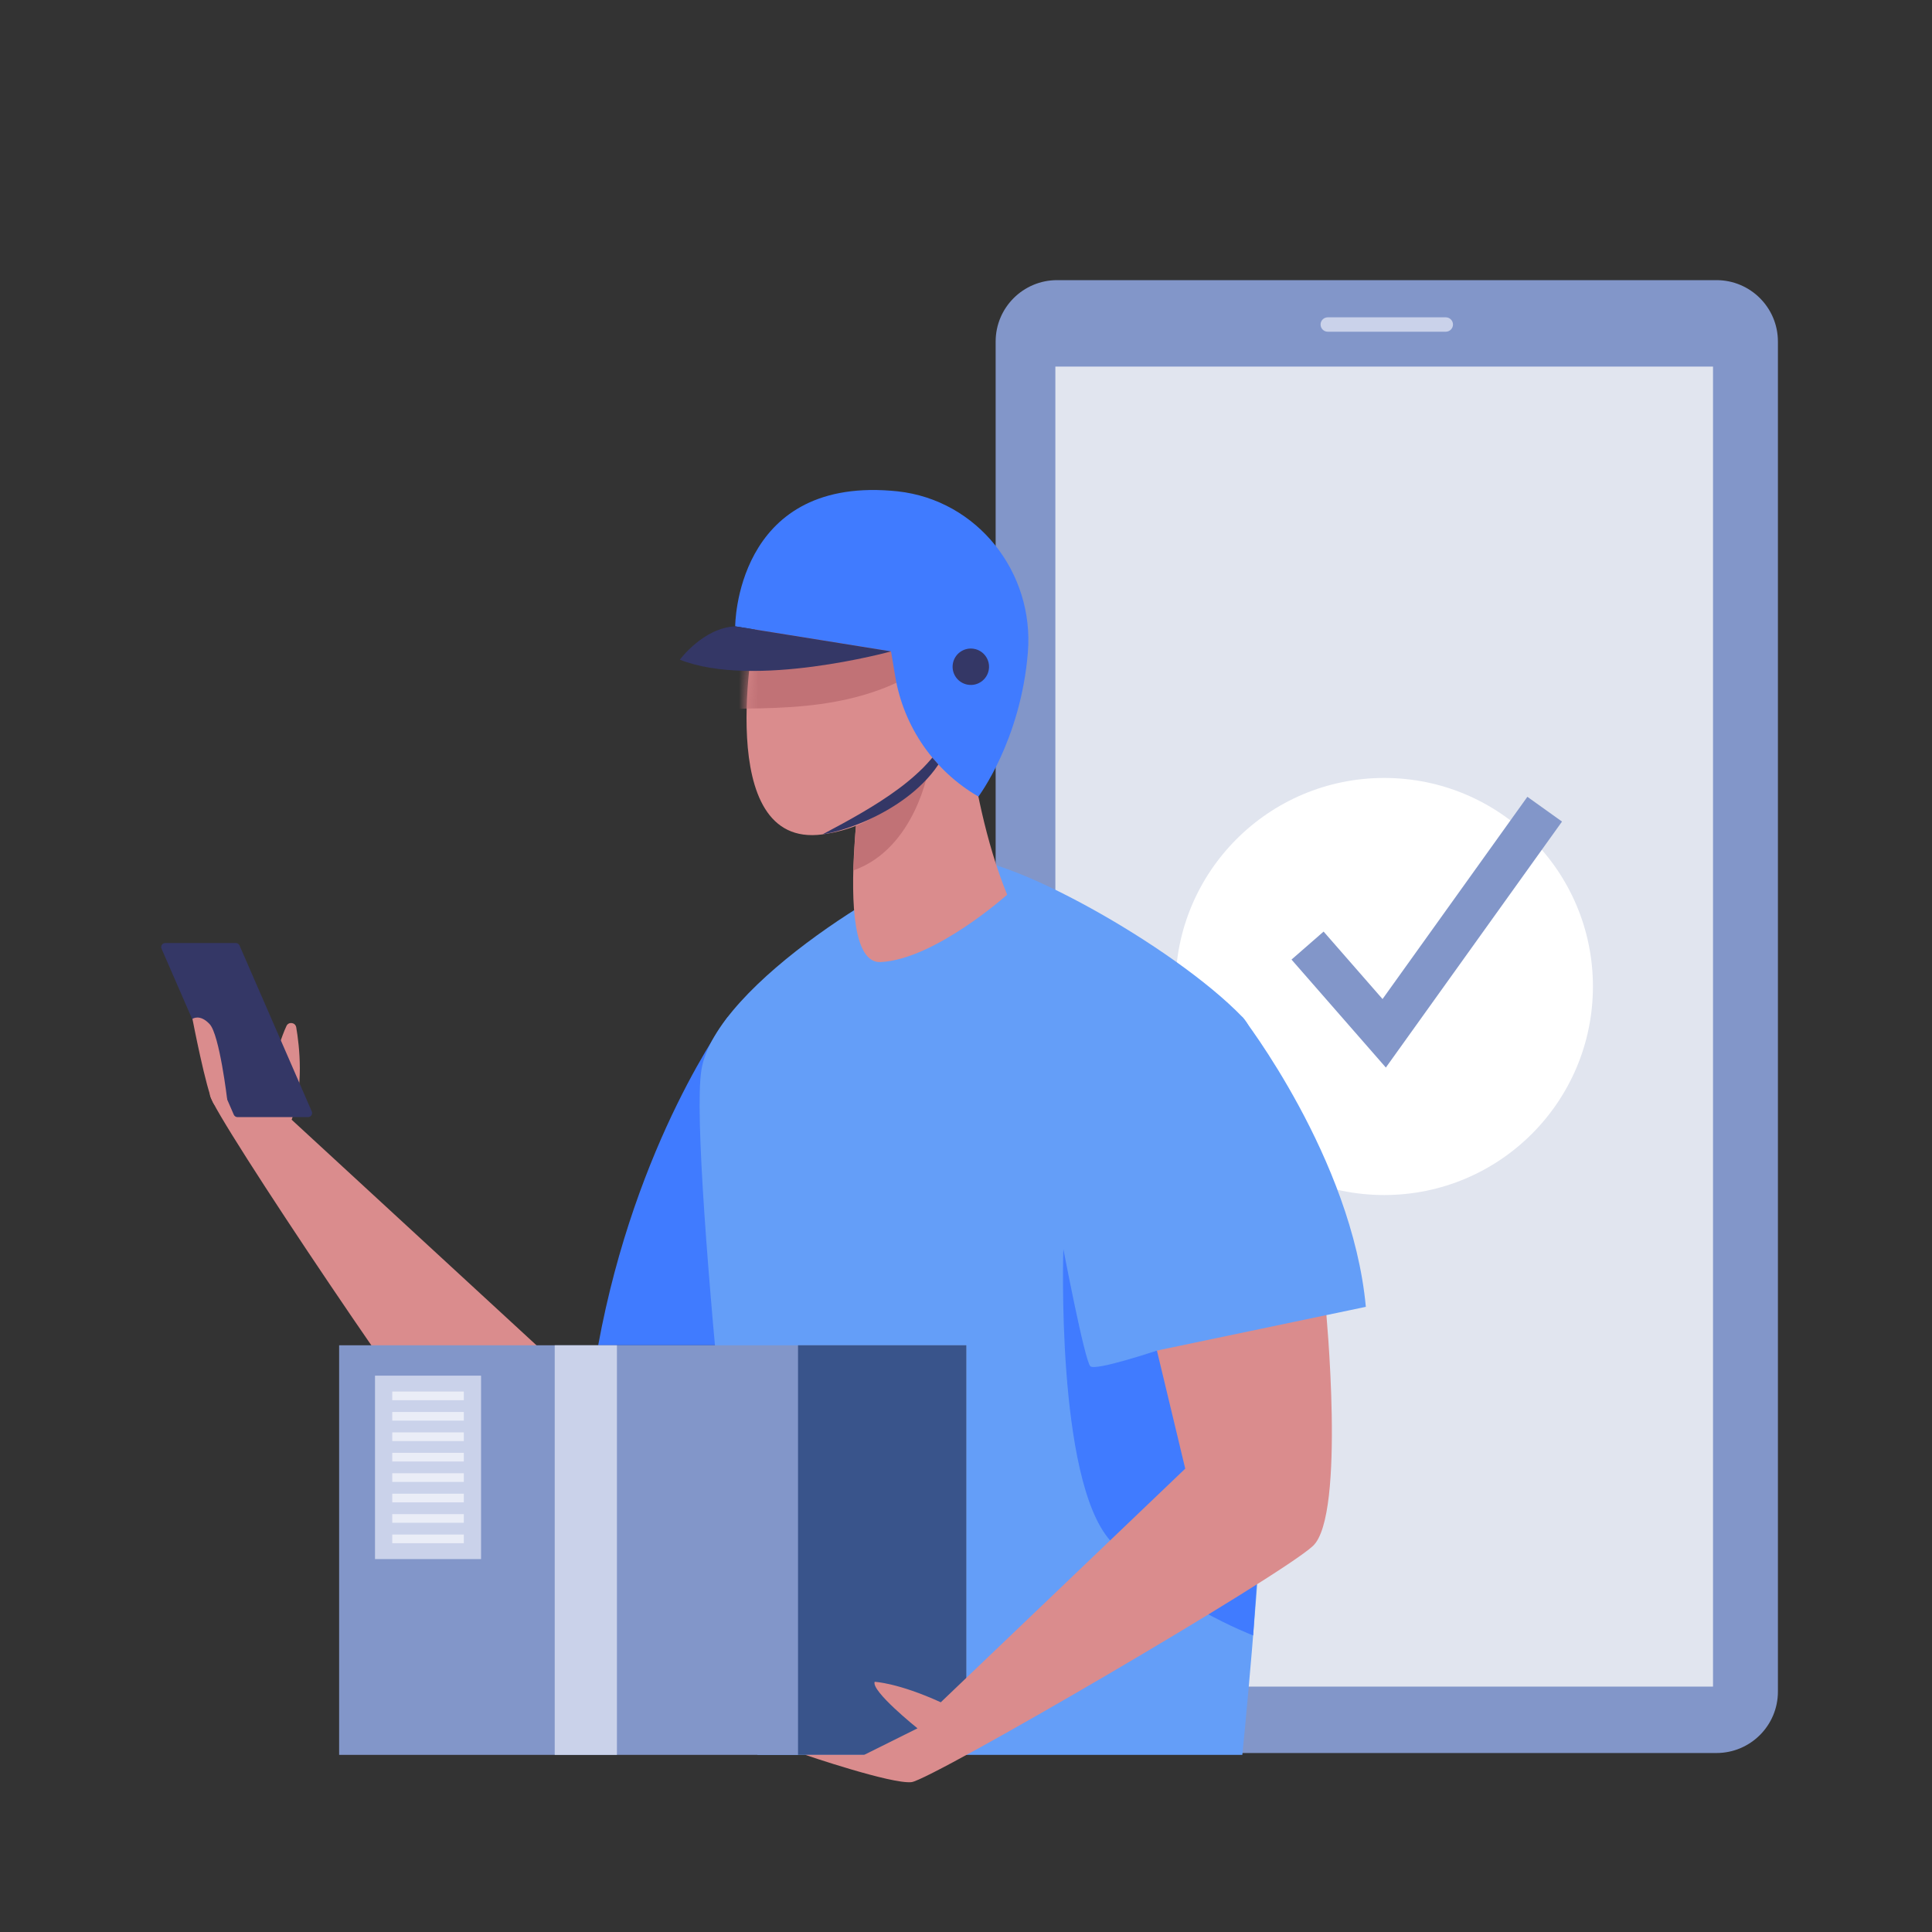 <svg width="200" height="200" viewBox="0 0 200 200" fill="none" xmlns="http://www.w3.org/2000/svg">
<rect x="0" y="0" width="200" height="200" fill="#333333" stroke="none"/>
<path d="M177.686 181.472H109.432C105.918 181.472 103.069 178.627 103.069 175.116V35.356C103.069 31.846 105.918 29 109.432 29H177.687C181.2 29 184.049 31.846 184.049 35.356V175.116C184.049 178.627 181.2 181.472 177.686 181.472Z" fill="#8296C9"/>
<path d="M149.668 34.339H137.45C137.039 34.339 136.705 34.005 136.705 33.594C136.705 33.183 137.039 32.85 137.45 32.85H149.668C150.079 32.85 150.413 33.183 150.413 33.594C150.413 34.005 150.079 34.339 149.668 34.339Z" fill="#CAD2EA"/>
<path d="M177.332 37.949H109.251V174.597H177.332V37.949Z" fill="#E1E5EF"/>
<path d="M143.291 123.71C155.225 123.71 164.899 114.044 164.899 102.121C164.899 90.199 155.225 80.533 143.291 80.533C131.358 80.533 121.684 90.199 121.684 102.121C121.684 114.044 131.358 123.71 143.291 123.71Z" fill="white"/>
<path d="M143.463 110.512L133.697 99.335L137.019 96.437L143.12 103.42L158.113 82.485L161.699 85.049L143.463 110.512Z" fill="#8296C9"/>
<path d="M75.342 105.264C75.342 105.264 65.808 118.084 61.924 139.263H83.512L75.342 105.264Z" fill="#407BFF"/>
<path d="M128.607 181.664C128.607 181.664 135.703 112.629 128.607 105.273C121.512 97.917 103.687 88.021 98.957 88.966C94.227 89.911 74.029 101.782 72.609 110.761C71.19 119.741 78.412 181.664 78.412 181.664L128.607 181.664Z" fill="#649EF8"/>
<path d="M119.764 139.811C119.764 139.811 113.458 141.924 112.878 141.442C112.299 140.959 110.078 129.287 110.078 129.287C110.078 129.287 109.288 153.116 114.921 159.465C120.554 165.813 129.727 169.301 129.727 169.301C129.727 169.301 131.755 140.153 131.099 137.438L119.764 139.811Z" fill="#407BFF"/>
<path d="M78.153 65.168C78.153 65.168 73.641 87.922 85.139 86.377C96.637 84.833 102.595 71.023 97.979 62.937C93.364 54.85 80.172 50.186 78.153 65.168Z" fill="#DA8C8D"/>
<mask id="mask0_80_9444" style="mask-type:luminance" maskUnits="userSpaceOnUse" x="77" y="55" width="23" height="32">
<path d="M78.153 65.168C78.153 65.168 73.641 87.922 85.139 86.377C96.637 84.833 102.595 71.023 97.979 62.937C93.364 54.85 80.172 50.186 78.153 65.168Z" fill="white"/>
</mask>
<g mask="url(#mask0_80_9444)">
<path d="M86.482 72.635C90.138 71.962 93.736 70.639 96.652 68.334C97.119 67.965 97.586 67.544 97.777 66.98C98.109 65.994 97.483 64.933 96.714 64.231C95.257 62.901 93.284 62.296 91.346 61.924C87.4 61.168 83.106 61.277 79.632 63.294C77.187 64.714 75.287 67.236 74.794 70.039C74.638 70.929 74.311 72.883 75.446 73.258C76.052 73.458 76.814 73.352 77.437 73.347C78.363 73.338 79.29 73.32 80.216 73.282C82.315 73.198 84.414 73.015 86.482 72.635Z" fill="#C17276"/>
</g>
<path d="M99.465 67.433C99.465 67.433 99.818 81.739 104.26 92.619C104.26 92.619 96.834 99.28 91.189 99.593C85.544 99.906 89.955 75.13 89.955 75.13L99.465 67.433Z" fill="#DA8C8D"/>
<path d="M88.607 85.491C88.607 85.491 92.237 84.267 96.144 79.522C96.144 79.522 94.813 87.823 88.335 90.109C88.335 90.109 88.484 86.825 88.607 85.491Z" fill="#C17276"/>
<path d="M76.107 64.838L92.24 67.433L92.675 70.03C93.55 75.247 96.706 79.804 101.284 82.461C101.284 82.461 105.673 76.652 106.406 67.523C107.071 59.245 101.178 51.763 92.915 50.862C92.693 50.838 92.468 50.817 92.24 50.799C76.107 49.53 76.107 64.838 76.107 64.838Z" fill="#407BFF"/>
<path d="M92.24 67.433C92.24 67.433 78.057 71.338 70.377 68.291C70.377 68.291 72.801 64.996 76.107 64.838L92.24 67.433Z" fill="#343766"/>
<path d="M102.361 69.322C102.527 68.295 101.828 67.327 100.8 67.161C99.772 66.995 98.803 67.693 98.637 68.72C98.471 69.748 99.169 70.715 100.198 70.882C101.226 71.048 102.194 70.35 102.361 69.322Z" fill="#343766"/>
<path d="M97.141 79.141C97.13 79.159 97.118 79.176 97.106 79.194C96.66 79.867 96.134 80.483 95.566 81.049C94.998 81.616 94.389 82.139 93.748 82.612C92.468 83.562 91.078 84.342 89.636 84.978C88.189 85.602 86.693 86.116 85.139 86.377C86.526 85.642 87.884 84.913 89.207 84.136C90.53 83.364 91.817 82.547 93.028 81.645C93.638 81.2 94.219 80.721 94.778 80.221C95.063 79.976 95.322 79.707 95.594 79.449C95.848 79.176 96.113 78.91 96.351 78.622C96.407 78.558 96.463 78.493 96.517 78.427L97.141 79.141Z" fill="#343766"/>
<path d="M48.767 153.314C45.36 150.097 22.1 115.443 21.743 113.406C21.386 111.37 23.875 102.264 23.875 102.264L24.257 108.346L27.347 113.678C27.347 113.678 28.623 108.412 29.655 106.208C29.876 105.735 30.577 105.832 30.665 106.347C31 108.303 31.485 112.535 30.191 115.912L55.935 139.632" fill="#DA8C8D"/>
<path d="M31.89 115.645H24.587C24.42 115.645 24.269 115.546 24.202 115.392L16.722 98.207C16.601 97.929 16.805 97.619 17.107 97.619H24.41C24.577 97.619 24.729 97.719 24.795 97.872L32.275 115.058C32.396 115.335 32.192 115.645 31.89 115.645Z" fill="#343766"/>
<path d="M23.519 113.823C23.519 113.823 22.727 107.127 21.708 106.024C20.689 104.922 19.922 105.472 19.922 105.472C19.922 105.472 21.344 112.866 22.074 114.167C22.805 115.469 23.519 113.823 23.519 113.823Z" fill="#DA8C8D"/>
<path d="M100.03 139.263H35.107V181.663H100.03V139.263Z" fill="#8296C9"/>
<path d="M100.03 139.263H82.612V181.663H100.03V139.263Z" fill="#39548B"/>
<path d="M137.233 135.283C137.233 135.283 139.342 156.841 135.915 160.037C132.487 163.233 96.414 184.258 94.358 184.486C92.301 184.715 83.36 181.663 83.36 181.663H89.46L94.979 178.916C94.979 178.916 90.159 175.063 90.545 174.1C90.545 174.1 92.955 174.197 97.389 176.219L122.696 152.034L119.633 139.263L137.233 135.283Z" fill="#DA8C8D"/>
<path d="M128.607 105.273C128.607 105.273 139.97 119.899 141.392 135.283L114.556 140.901C114.556 140.901 103.915 104.624 128.607 105.273Z" fill="#649EF8"/>
<path d="M63.864 139.263H57.425V181.663H63.864V139.263Z" fill="#CAD2EA"/>
<path d="M49.799 142.407H38.821V161.397H49.799V142.407Z" fill="#CAD2EA"/>
<path d="M48.014 144.052H40.606V144.949H48.014V144.052Z" fill="#EAEDF7"/>
<path d="M48.014 146.166H40.606V147.063H48.014V146.166Z" fill="#EAEDF7"/>
<path d="M48.014 148.281H40.606V149.178H48.014V148.281Z" fill="#EAEDF7"/>
<path d="M48.014 150.396H40.606V151.293H48.014V150.396Z" fill="#EAEDF7"/>
<path d="M48.014 152.511H40.606V153.408H48.014V152.511Z" fill="#EAEDF7"/>
<path d="M48.014 154.626H40.606V155.523H48.014V154.626Z" fill="#EAEDF7"/>
<path d="M48.014 156.741H40.606V157.638H48.014V156.741Z" fill="#EAEDF7"/>
<path d="M48.014 158.855H40.606V159.753H48.014V158.855Z" fill="#EAEDF7"/>
</svg>
